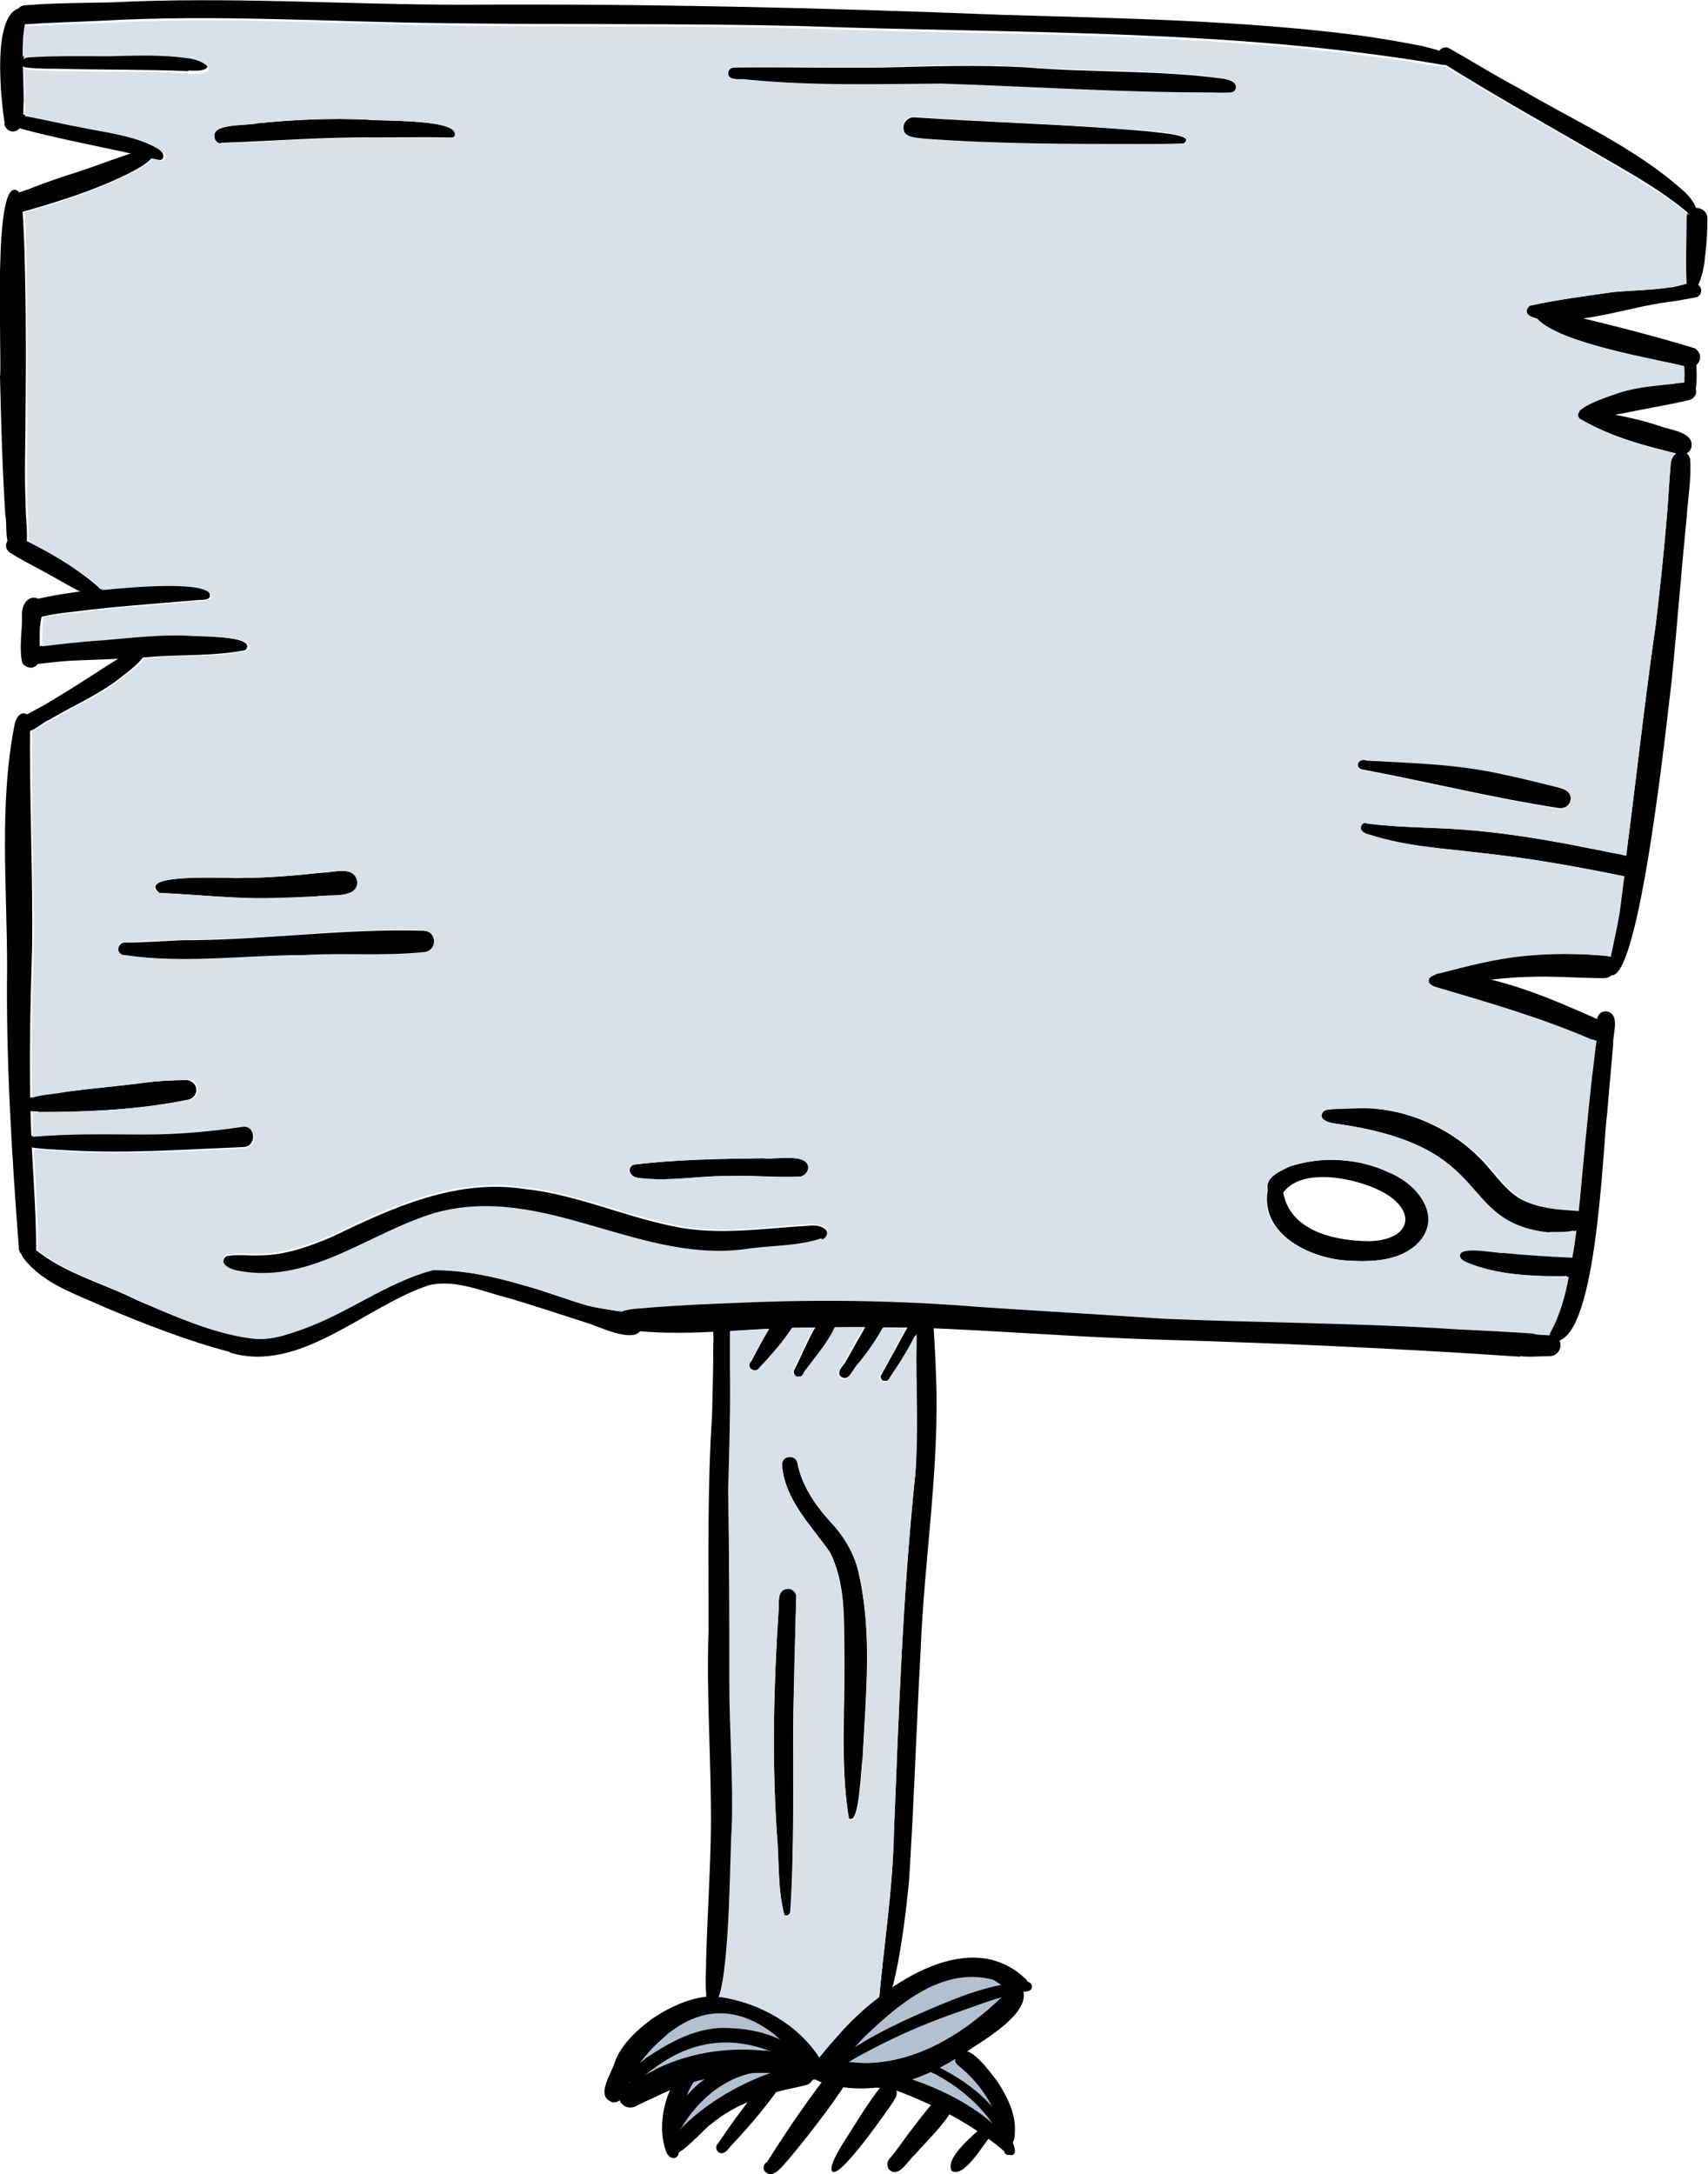 <?xml version="1.0" encoding="UTF-8"?>
<svg id="Layer_2" data-name="Layer 2" xmlns="http://www.w3.org/2000/svg" version="1.1" viewBox="0 0 288.3 367">
  <defs>
    <style>
      .cls-1 {
        fill: #d9e0e8;
      }

      .cls-1, .cls-2 {
        stroke-width: 0px;
      }

      .cls-2 {
        fill: #000;
      }

      .cls-3 {
        fill: #b3c0d0;
        stroke: #000;
        stroke-miterlimit: 10;
      }
    </style>
  </defs>
  <polygon class="cls-3" points="105.4 352.2 107.2 345.4 117.2 338.6 128.8 339.9 136.7 347.9 139.2 347.9 147.3 339.8 158 333.7 165.4 332.1 170.8 335.6 168.9 340.5 161.4 346.7 165.7 350.9 169.3 358.1 169.4 360.7 161 355.7 152.7 352.5 146.4 351.6 141.1 351.3 138 350.4 135 350.9 126.2 352.9 118.2 357.8 114.1 362.1 113.4 357.5 115.7 352.5 116.4 350.1 110.1 352.5 105.9 354.8 105.4 352.2"/>
  <g id="Vector_layer" data-name="Vector layer">
    <path class="cls-2" d="M256.6,229c-20.5-1.4-40.9-2.3-61.5-2.9-13.3-.4-26.6-1.5-40-2-6.6-.1-13.2-.1-19.7,0-9.1.1-18.3,1.4-27.4.6-1.3-.2-2.9-.2-3.9-1.2-.6-.6-.5-1.8.3-2.2,1.6-.7,3.4-.6,5-.8,5-.4,10-.6,15-.8,13.4-.6,27-.4,40.4.7h0c10.5.7,20.9,1.4,31.3,2,16.6.7,33.2.7,49.7,1.8,4.2.2,8.4.5,12.6.7,1.4.4,3.4,0,4.5.9,1.1,1.1.3,3.1-1.3,3.1-1.7,0-3.4.2-5.1,0h0Z"/>
    <path class="cls-2" d="M261.8,226.3c-.2-.1-.4-.3-.5-.6,0-.3,0-.5,0-.7,0,0,0,0,0,0,3.2-5.9,3.6-12.7,4.6-19.2.8-7.9,1.5-15.9,2.4-23.8.3-2.5.6-5,.9-7.6.3-1.4,0-3.7,1.9-3.7,2.5.4,1.1,3.8,1.2,5.4-.3,3.9-.7,7.7-1,11.6-.8,5.6-1.7,40.7-9.5,38.6h0Z"/>
    <path class="cls-2" d="M271.9,164.7c-.6-.2-.9-.9-.6-1.4.6-3.1,1.3-6.2,1.9-9.4,2.3-16.2,4-32.5,6.3-48.7.7-5.9,1.3-11.5,1.8-17.4.3-3.1.4-6.3.7-9.4,0-1,.6-2.2,1.8-2.2.8,0,1.5.7,1.5,1.5.2,3.2-.4,6.4-.6,9.6-.9,9.1-1.6,18.2-2.5,27.3-.7,5.6-5.4,51.2-10.3,50h0Z"/>
    <path class="cls-2" d="M284.6,48.8c-.2-4,0-8.1,0-12.1,0-.4.2-.8.5-1.1,1-1.1,3.1-.3,3.1,1.2,0,2.1-.1,4.3-.4,6.4,0,1.3-1.1,7.8-3.3,5.6h0Z"/>
    <path class="cls-2" d="M285.4,36.3c-.2,0-.5-.2-.5-.4-4.4-3.7-9.4-6.5-14.4-9.4-9.1-5.3-18.3-10.4-27.2-16-1.5-.9-.1-3.2,1.4-2.3,3.9,2.2,7.7,4.6,11.7,6.7,9.3,5.5,19.4,9.9,27.5,17.1.9.6,3.9,4.1,1.6,4.3h0Z"/>
    <path class="cls-2" d="M243.3,10.9c-35.7-6.1-71.9-5.2-108-6.5-20.2-.5-40.4-.2-60.6-.5-19.2-.2-38.3-1.5-57.5-.4-4.3.2-8.6.3-12.9.6-.8,0-1.5-.6-1.6-1.4-.1-.8.5-1.7,1.4-1.8,4.9-.4,9.9-.4,14.8-.5,19.8-1,39.6.4,59.3.4,30.3-.2,60.5.5,90.8,1.7,20.2.6,40.5.9,60.6,3.5,3.6.5,7.1,1.1,10.6,1.8,1.6.5,3.6.6,4.4,2.2.1.9-.7,1.1-1.4.9h0Z"/>
    <path class="cls-2" d="M204.4,15.7c-15.1,0-30.3-1-45.4-1.5-11,0-22,.4-33-.7-1-.3-2.9.3-3.1-1.1,0-.5.4-1,1-1,8.3-.1,16.6.1,25,0,8.2-.2,16.4-.5,24.6,0,11,.9,22.1.4,33.1,1.9.8.2,2.1.4,2.1,1.5,0,.5-.4.9-.9.9-1.1.1-2.2,0-3.3,0h0Z"/>
    <path class="cls-2" d="M192.7,24.4c-12.2,0-24.4,0-36.5-.9-1.4-.2-3.7,0-3.7-2,0-.9.8-1.7,1.7-1.7,13.3.9,26.6,1.2,39.9,2.4,1,.2,7.9.5,5.8,2.1-2.4.1-4.7.1-7.1.1h0Z"/>
    <path class="cls-2" d="M.8,20.9C.2,17.2-1.6,1.6,3.8,1.3c.7.2.8,1,.6,1.6-.2,1.1-.4,2.4-.5,3.5-.2,3.6.1,7.2.1,10.8-.2,1.6.4,4.8-1.8,5-.8,0-1.3-.6-1.5-1.3Z"/>
    <path class="cls-2" d="M2.9,93.1c-2.4-.1-1.6-4.5-2-6.1-.5-7.8-.7-15.6-.9-23.4.4-3-1.4-34.8,3.1-31.3.4.5.5,1.2.6,1.9.2,2.4.3,4.8.4,7.2.3,9.7.3,19.5.2,29.2,0,4.6-.2,9.2,0,13.8,0,1.5.1,3,.2,4.5,0,1.4.5,4.1-1.6,4.2Z"/>
    <path class="cls-2" d="M3.2,210.9c-1.2-15.8-2.2-31.7-2-47.6,0-13.7-1.4-27.6,1.3-41.2.2-.7.6-1.6,1.4-1.7.6,0,1.2.4,1.2,1-.2,13,.5,26.1.3,39.1-.3,9.6-.5,19.2-.2,28.9.2,7.2.9,14.3.9,21.5-.1,1.6-2.6,1.7-2.9,0h0Z"/>
    <path class="cls-2" d="M38.8,228.2c-7.2-1.9-14.1-4.6-21-7.5-4.8-2.2-10.4-3.9-13.8-8.3-.7-.8-.8-3,.8-2.5,5.1,4.8,12.2,6.5,18.4,9.6,6.1,2.6,12.1,5.3,18.6,6.3,3,.5,6-.5,8.8-1.5,7.7-2.7,14.2-7.9,22.1-10,5.3,0,10.5,1.1,15.5,2.6,3.6.9,7.3,2.4,10.7,3.4,2.7.7,5.4.9,8.1,1.5.4,0,.7.3,1,.6.3.3.5.8.4,1.3-.4,3.7-7.2.2-9.3-.4-4.3-1.4-8.6-2.8-12.9-4.1-4.5-1.1-9.1-3.3-13.7-2.3-10.8,3.5-21.8,15-33.7,11.4h0Z"/>
    <path class="cls-2" d="M108.6,198.9c-.7,0-1.7-.1-2.1-.8-.4-.5-.2-1.2.4-1.5,7.2-.9,14.7-1,22-1.1,1.9.3,7.7-1,7.6,1.7,0,.8-.6,1.3-1.4,1.4-4.2.2-8.4-.3-12.6-.1-4.7,0-9.3.9-13.9.4h0Z"/>
    <path class="cls-2" d="M41,214.9c-1.2-.2-3-.5-3.3-1.9,0-.4.2-.9.7-1,1.8-.3,3.7,0,5.5-.1,4.2,0,8.6-1.6,12.3-3.2,10.1-4.9,20.9-9.8,32.4-8,8.6.9,16.6,4.6,25.1,6.3,7.5,1.6,15.2.3,22.8-.1,1.1-.2,3.2.1,3.2,1.5,0,.5-.4.9-.9,1.1-3.9,1.3-8,1.2-12,1.7-18.4,3-34.8-11.1-53.2-6-10.9,3.2-20.7,11.8-32.6,9.9Z"/>
    <path class="cls-2" d="M228,212.8c-6.5-.2-15.4-4.3-14-12-.5-2.1,2.2-3.2,3.7-3.9,5.4-1.8,11.6-1.4,16.8,1,5.1,2.1,9.7,8,4.3,12.5-3,2.4-7.1,2.6-10.8,2.4h0ZM231.3,209.5c7.2-.3,7.9-5.4,1.7-8.5-4.1-2.1-13.2-4.1-16.4.3,1.2,6.6,8.9,8.2,14.7,8.2h0Z"/>
    <path class="cls-2" d="M263.1,215.4c-5.1,0-10.2-.3-15-2.1-.7-.3-1.6-.5-1.9-1.2-.6-2.1,6.1-.6,7.3-.7,3.9.4,7.8.6,11.6.8.8.1,1.3.9,1.3,1.6,0,1.7-2.1,1.6-3.3,1.6h0Z"/>
    <path class="cls-2" d="M261.2,208c-16.3-2-8.6-14.7-36.1-18.4-1-.1-3.2-.7-2.1-2.1.6-.4,1.3-.4,2-.4,2.4-.1,4.7-.3,7.1,0,6.7.7,13.1,3.7,17.8,8.5,2.6,2.6,4.5,6.1,8.1,7.4,2.5,1,5.2,1.1,7.8,1.3.7.1,1.3.8,1.4,1.5,0,2.7-4.1,2-5.9,2.2h0Z"/>
    <path class="cls-2" d="M268.6,175.5c-8.5-3.7-17.4-6.2-26.3-8.9-.7-.2-1.9-.6-1.4-1.6,1-1,2.7-.7,4-.8,8.8.8,17,4.4,24.9,7.9,2,.9.8,4-1.3,3.3h0Z"/>
    <path class="cls-2" d="M242.9,165.8c-1.5,0-2.1-1.3-.3-1.6,4.6-1.2,9.3-2.4,14-2.9,4.8-.4,9.7-.4,14.5,0,2.3.4,1.9,3.8-.4,3.8-4.3,0-8.6-.4-13-.2-5,.1-9.9,1.2-14.9.8h0Z"/>
    <path class="cls-2" d="M274.1,147.9c-7.9-1.6-15.9-3.1-24-3.9-6.4-.8-13-1.1-19.1-3.1-.5-.2-1.1-.3-1.4-.7-.6-.7.4-1.7,1.1-1.2,6.1.8,12.2.6,18.2,1.2,5.5.5,11,1.4,16.4,2.4,2.3.5,4.7.9,7,1.4,1.5.3,3.9.4,3.6,2.5-.1.9-1.1,1.6-2,1.4h0Z"/>
    <path class="cls-2" d="M263.2,136.4c-11.1-1.7-22-4.4-33.1-6.5-1.6-.2-.9-2.2.6-1.6,7.7.4,15.4.6,22.9,2.3,2.8.6,5.7,1.3,8.5,2,1.3.4,3.3.7,3,2.4-.1.9-1,1.5-1.9,1.4h0Z"/>
    <path class="cls-2" d="M261.4,54c-1.3,0-5.1-.5-3.2-2.4,4.6-1,9.4-1.6,14.1-2.3,3.2-.3,6.4-.3,9.6-.8,1.5,0,4.5-1.7,5.2.2.2.6-.2,1.4-.9,1.5-1.6.3-3.2.6-4.8.8-6.6.9-13.1,3.4-19.8,3h0Z"/>
    <path class="cls-2" d="M284.2,61.8c-4.7-1.2-25.1-4.4-25.5-9.5,0-.5.6-.8,1-.6,1.2.4,2.4.7,3.6,1.1,7.6,1.8,15.3,3.7,22.8,6,2,1.4.2,4-1.9,3.1h0Z"/>
    <path class="cls-2" d="M266.9,70.8c-3.2-1.8,5.9-4.4,7.1-4.8,2.8-.8,5.6-1,8.5-1.3,1.3-.1,3.5-.6,3.8,1.2.1.7-.4,1.4-1.1,1.6-3.8.9-7.6,1.5-11.4,2.3-2.3.3-4.6,1.2-6.9,1h0Z"/>
    <path class="cls-2" d="M283.6,76.7c-5.7-1.4-11.6-2.9-16.7-5.9-.7-.3-.7-1.2-.2-1.6.3-.3.8-.2,1.1,0,.6,0,1.2.1,1.7.2,3.6.7,7.1,1.3,10.6,2.5,1.8.7,5.9,1,5.4,3.6-.2.8-1.1,1.4-1.9,1.3Z"/>
    <path class="cls-2" d="M285,67.2c-1.2-.4-.6-2.5-.7-3.5.2-1.2-.6-3.7,1-4,.5,0,.9.3,1,.8,0,1.2.6,7.1-1.3,6.7Z"/>
    <path class="cls-2" d="M31.8,12c-7.5-.3-15-.2-22.5-.4-1.6,0-3.2,0-4.8-.2-.5,0-1-.4-1-1,0-.6.4-1.1,1-1.2,4.6-.3,9.1-.1,13.7-.2,4.3-.1,8.7-.3,13,.3,3.6.3,6.1,3,.6,2.6h0Z"/>
    <path class="cls-2" d="M37.2,24.2c-.6,0-1-.6-1-1.2-.2-2.3,5.8-1.8,7.4-2.2,6.1-.6,12.3-.9,18.5-.6,2,.3,15.9-.2,14.7,2.8h0c-.3.3-.8.2-1.2.2-4.1-.1-8.1,0-12.1,0-8.8-.1-17.4.6-26.2.9Z"/>
    <path class="cls-2" d="M26.7,27c-8.3-2.1-16.8-3.4-25-5.8-1.2-.4-.9-2.4.4-2.2,3.9.6,7.8,1.7,11.7,2.4,3.9.9,7.7,1.3,11.2,2.8.9.5,3,1.3,2.5,2.5-.2.3-.5.4-.8.2h0Z"/>
    <path class="cls-2" d="M1.2,34.9c-.5-2.2,2.8-2.5,4.2-3.2,2.6-1,5.2-1.9,7.8-2.7,2.7-.9,5.3-1.9,8-2.8,1.4-.4,3-1.4,4.4-1.2,3.4,2.4-12.9,8.1-14.7,8.6-2.1.7-4.1,1.3-6.2,1.9-1.1.3-2.9.9-3.4-.5h0Z"/>
    <path class="cls-2" d="M5.9,101.2c2.8-.7,5.7-1.1,8.6-1.5,2.5-.3,22-2.6,20.9,1.1-.5.6-1.5.4-2.2.5-7.1.6-14.2,1.1-21.2,2-1.9.2-3.3.4-5,.8-.2,0-.3,0-.5,0,0-1-.2-2.1-.4-3.1h0Z"/>
    <path class="cls-2" d="M40.2,109.1c0-.2.1-.3.3-.3s.3.1.3.3c0,.2-.1.3-.3.3s-.3-.1-.3-.3Z"/>
    <path class="cls-2" d="M6.1,111.7c.2-.8.3-1.7.3-2.6,3.4-.5,6.9-.8,10.4-1.1,4.8-.4,9.6-1,14.4-.8,1.5.2,11.8,0,10.4,2.3-.1.2-.3.3-.5.3-4.8.9-9.8.7-14.7,1-4.7.4-9.4.5-14.1.7-2.1.1-4.2.4-6.3.6,0-.2,0-.3.1-.5h0Z"/>
    <path class="cls-2" d="M16.4,101.2c-3.4-1.4-6.5-3.4-9.7-5.1-1.7-.9-3.4-1.8-5-2.8-.6-.4-.9-1.2-.5-1.9.3-.7,1.1-1,1.8-.8,4.7,2.2,9.6,5,13.5,8.4.4.4.8.8,1,1.3.6.7-.6,1.7-1.2.9h0Z"/>
    <path class="cls-2" d="M3.3,122.9c-.4-.6-.2-1.5.4-1.8,1.8-1.1,3.4-1.8,5.1-2.9,4.1-2.4,8-5.1,12.1-7.6.9-.6,1.8-1.2,2.8-1.6.3-.1.6,0,.9.1.3.3.4.8.1,1.1-1.3,2-3.4,3.4-5.3,4.9-3.5,2.5-7.4,4.2-11.1,6.4-1.5.6-3.6,3.1-5,1.4h0Z"/>
    <path class="cls-2" d="M3.7,111.6c-.5-2.6.1-5.2,0-7.8,0-4.1,4.6-3.8,3.3.4-.4,1.7-.3,3.5-.3,5.2,0,1.2.2,3.1-1.4,3.3-.7,0-1.5-.4-1.6-1.1h0Z"/>
    <path class="cls-2" d="M12.1,194.2c-2.8-.2-5.6-.2-8.3-.8-.4,0-.9-.2-.9-.7,0-.5.5-1,1-.8,6.7-.9,13.7-.6,20.4-.6,5.7,0,11-.5,16.5-1.3,2.2-.2,2.7,3.2.5,3.6-9.7.4-19.4,1.1-29.1.6h0Z"/>
    <path class="cls-2" d="M6.5,187.6c-1.1,0-3.6,0-2.6-1.7,1.9-1.3,4.8-1.2,6.9-1.6,4.6-.6,9.3-1,13.9-1.6,2.2-.3,4.4-.3,6.6-.4.8,0,1.6.5,1.8,1.3.2.9-.4,1.8-1.3,2-8.3,1.7-16.8,2.1-25.3,2.1h0Z"/>
    <path class="cls-2" d="M21.2,161.3c-.7,0-1.4-.6-1.2-1.3.1-.6.7-1,1.3-.9,3.2,0,6.5-.3,9.7-.4,13.5,0,26.9-2,40.4-1.6,2.4,0,2.7,3.4.3,3.7-6.8.7-13.5.2-20.2.5-10.1,0-20.2,1.6-30.2,0h0Z"/>
    <path class="cls-2" d="M39.9,151.5c-4.3-.2-8.7-.6-13-.8-4.1-3.4,12-2.4,13.5-2.5,4.7,0,9.3-.4,14-.9,2,0,5.7-1.3,6.1,1.6,0,2.9-5,2-7,2.4-4.5.3-9,.5-13.5.2h0Z"/>
    <path class="cls-2" d="M141.1,352.1c-1.7-.4-4-.7-4.6-2.6-.2-.7.3-1.6,1-1.8,3.2-.2,6.5.7,9.7.5,8.6-.5,16.1-5.5,22.1-11.3.5-.5.8-1.1,1.4-1.4.9-.5,1.9.1,2.1,1,.4,3.9-7.2,8.1-10.1,10.1-6.3,4.2-14,7-21.6,5.5h0Z"/>
    <path class="cls-2" d="M138.1,350.2c-.7-.6-.8-1.6-.2-2.4,1.4-1.9,3-3.6,4.6-5.4,7.1-7.6,21.4-17.5,30.8-8.2.6,1.3-.6,2-1.8,1.5-10.1-5.5-18.5,1.3-25.6,8.1-1.9,2-3.6,4.1-5.3,6.1-.6.7-1.6.8-2.4.2h0Z"/>
    <path class="cls-2" d="M103.3,354.8c-2.9-1,0-4.9.5-6.8,1.1-3,3.8-5.4,6.2-7.2,3.4-2.3,7.6-4.2,11.7-3.8,6.6,1,13.1,4.8,16.7,10.4.5.9,1.1,3.1-.5,3-.5-.1-.9-.7-1.2-1-2-2.1-3.9-4.2-6.1-6.1-8.7-6.7-16.5-3-22.6,4.9-.8,1.3-1.4,2.7-2.1,4.1-.5,1.1-1.1,2.9-2.7,2.5h0Z"/>
    <path class="cls-2" d="M104.9,355.1c-2-3.1,4-4.6,5.9-5.9,6.2-3,13.3-3.9,20.2-2.8,2.9.6,6.5,1.5,8.3,4.2.1.4-.3.8-.6.6-2.8-.6-5.5-1.2-8.4-1.3-6.8-.2-13.5.9-19.6,4-.9.4-2.2,1-3,1.4-.8.6-2.1.6-2.7-.2h0Z"/>
    <path class="cls-2" d="M112.9,363.3c-.9-1.3,1.5-3.3,2.3-4.3,5-4.9,11.6-8.4,18.4-10.2,1.4-.2,3.5-.6,3.8,1.3,0,.8-.5,1.6-1.2,1.8-1.9.5-3.9.8-5.8,1.4-3.8,1.2-7.2,2.6-10.2,5.1-1.4.8-5.9,6.5-7.2,5h0Z"/>
    <path class="cls-2" d="M112.6,363.6c-1.3-3.2-1-6.9.2-10.1.7-1.5,2.1-5.8,4.3-4.3,1.1.9,0,2.1-.5,3-1.6,3.1-2.1,6.7-2,10.2,0,.6.1,1.5-.6,1.8-.5.2-1.1-.1-1.3-.6h0Z"/>
    <path class="cls-2" d="M169.9,362.1c-.6-.4-.4-1.2-.6-1.8-1.2-4.6-3.9-8.8-7.6-11.7-.6-.4-.6-1.3-.2-1.9,1.9-2.4,5.8,3.3,6.9,4.7,1.6,2.5,3.1,5.4,2.9,8.5,0,.8-.2,2.6-1.4,2.2h0Z"/>
    <path class="cls-2" d="M169.5,363.1c-6.2-5.3-13.8-8.8-21.4-11.4-1.3-.5-.8-2.5.6-2.2,7.4,1.7,16.1,5.4,21.1,11.2.5.7,1.2,1.4,1.3,2.3,0,.9-1.4,1-1.6.2h0Z"/>
    <path class="cls-2" d="M170.2,363.6c-.1-.2-.2-.4-.1-.5-2.2-5.5-6.6-9.9-11.7-12.7-.6-.5-2-.6-1.8-1.6.1-.3.5-.5.8-.4,5.7,2.7,11.2,6.7,13.4,12.8.2.7.6,1.4.5,2.1-.1.5-.7.6-1,.3h0Z"/>
    <path class="cls-2" d="M141.2,348.4c-.5-1.1,1.9-2,2.7-2.6,5.3-3.4,11.1-5.9,17-8.3,3.9-1.5,7.9-2.8,12.1-2.9.5-.3,1.1.1,1.2.6,0,.9-.7.9-1.4,1-4.3.8-8.1,2.4-12.2,3.8-5.1,1.8-10.2,4.1-15,6.7-1.2.6-2.3,1.4-3.5,2-.3.1-.7,0-.9-.3h0Z"/>
    <path class="cls-2" d="M136,349.6c-1.7-1.2-3.7-2-5.7-2.9,0,0,0,0,.1,0-.5-.2-1-.4-1.5-.6.7,0,1.3.2,2,.3,1.4.3,2.9.6,4.3,1.2-1-1-2-2.1-3-3,1.1.6,6.7,4.1,5,5.4-.4.3-1,.1-1.2-.4h0Z"/>
    <path class="cls-2" d="M135.4,348.7s0,0,0,0c-.3-.2-.5-.4-.8-.5-1-.6-2.1-1.1-3.2-1.5,0,0,0,0,0,0,1.3.3,2.7.6,3.9,1.1-1.3-1.4-2.6-2.7-4-4,.4.2.8.4,1.2.6.9.5,1.7,1,2.5,1.6.7.6,1.5,1.2,1.9,2,.4.4.2,1.2-.4,1.4,0,0-.1,0-.2,0-.4,0-.7-.3-.8-.6h0Z"/>
    <path class="cls-2" d="M111.5,343.8c.3-.1.7-.2,1-.3-.7.6-1.4,1.2-2.1,1.9,0-.7.3-1.4,1-1.6h0Z"/>
    <path class="cls-2" d="M106.1,351.2c-1.1-1.6,2-2.8,2.9-3.8,3.9-2.6,8.3-5.1,13.1-5.1,4.7,0,10.1,1.2,13.5,4.7.5,1.1-1.1,2-1.8,1-8.1-4.5-15.9-4.5-23.4,1.1-1,.7-1.9,1.4-2.9,2.2-.5.4-1.2.3-1.6-.2h0Z"/>
    <path class="cls-2" d="M113.2,360.7c-1.4-.5-.2-2.8.4-3.7,2.5-4.4,6.6-7.9,11.7-8.8,2.5-.5,5.3-.8,7.7.5,1,.5,0,1.8-.8,1.1-7.3-1.2-13.5,3.3-17.1,9.2-.5.6-.8,1.9-1.8,1.7h0Z"/>
    <path class="cls-2" d="M148.3,338.4c.8-9.7,2.4-19.3,2.6-29.3.8-20.1,1.5-40.2,3.6-60.3.5-7.5,0-14.8.2-22.2,0-1.5,0-2.9,0-4.4,0-.7.4-1.3,1.1-1.4.7-.1,1.5.4,1.6,1.1.3,3.5.5,7,.6,10.5.6,15.4-2,30.7-2.6,46.1-.7,12.6-1.1,25.3-1.9,38-.1,2.4-2.4,24.4-5.1,22h0Z"/>
    <path class="cls-2" d="M119.7,338.3c-.5-.5-.5-1.2-.5-1.8-.2-2,0-4,0-6,.2-7.3.7-14.5.8-21.8.1-11.2-.8-22.4-.4-33.6,0-12.1-.2-24.2.6-36.3.1-4.1.2-8,.2-12,.2-1.5-.6-4.2,1.4-4.5,1.7,0,1.6,1.9,1.5,3.1,0,1.9,0,3.8,0,5.7.1,6.8-.2,13.6-.3,20.5,0,10.8.3,21.6.2,32.4,0,8.2.7,16.4.4,24.7-.4,3-.1,32.5-3.9,29.8h0Z"/>
    <path class="cls-2" d="M143.3,307c-1.6-9.7-.5-19.8-.8-29.6,0-5.2,0-10.6-2.4-15.4-3.2-4.6-7.7-8.9-8.1-14.8,0-1.6,2.3-1.9,2.6-.3.7,3.6,2.8,6.8,5.2,9.5,2.4,2.5,4.4,5.5,5.1,8.9,2.4,10.3,1.2,21,.7,31.5-.3,1.3-.5,11.5-2.3,10.1h0Z"/>
    <path class="cls-2" d="M132.4,323.2h0c-1.2-4.5-.9-9.5-1.3-14.2-.8-12.3-.5-24.6.3-36.9.2-1.4-.4-3.8,1.5-4,.7,0,1.5.6,1.5,1.3-.2,6.9-.3,13.8-.5,20.6v-.2c-.1,10.9.2,21.7-.5,32.6.1.6-.5,1.3-1.1.7h0Z"/>
    <path class="cls-2" d="M160.6,366.3c-1.1-2.1,4-6.2,5.4-7.5.9-.8,2.2.4,1.5,1.4-1.3,1.3-4.9,7.9-7,6.1h0Z"/>
    <path class="cls-2" d="M150.2,366.3c-.6-.5-.5-1.5,0-2,1.4-1.6,2.5-3.4,3.8-5,1.1-1.5,2.3-3,3.4-4.3.6-.9,1.8-2,3-1.2.6.4.8,1.2.6,1.9-1.7,3-4.3,5.4-6.6,8-1.1.9-2.6,3.9-4.2,2.6h0Z"/>
    <path class="cls-2" d="M140.4,366.4c-.1-.3,0-.6,0-.9.6-1.8,1.7-3.4,2.7-5,1.8-2.8,3.5-5.7,5.6-8.3,1.1-1.3,3.3.2,2.5,1.8-.6,1.1-1.3,2-2,3-.8,1.1-7.9,11.2-8.8,9.4h0Z"/>
    <path class="cls-2" d="M129.1,366.5c-.4-.5-.2-1.3.4-1.6,3.5-5.6,7.3-11.1,11.4-16.3.5-.7,1.6-.9,2.3-.4.7.5.9,1.6.4,2.3-1.4,2-2.7,4-4.2,6-2.1,2.8-4.2,5.5-6.4,8.1-.9.9-2.5,3.4-3.9,1.9Z"/>
    <path class="cls-2" d="M121.2,363.2c-.4-.4-.4-1.1,0-1.4,1.8-2.7,3.7-5.3,5.7-7.9,1.1-1.1,2.1-4.2,4.1-3.1.6.4.8,1.3.3,1.9-2.4,3.4-5.2,6.6-8,9.6-.5.6-1.2,1.6-2.1.9h0Z"/>
    <path class="cls-2" d="M149.1,233.1c-.4-.2-.6-.8-.3-1.1.9-1.6,1.8-3.3,2.7-4.9.9-1.7,1.8-3.3,2.8-4.9.2-.4.6-.5,1-.4.4.1.7.6.5,1-.8,1.9-1.8,3.9-2.9,5.6-.9,1.5-1.9,2.8-2.7,4.2-.1.4-.7.6-1.1.4h0Z"/>
    <path class="cls-2" d="M142.1,232.5c-1.1-.8.1-1.8.6-2.6,1.7-2.9,3.2-5.9,5.2-8.7.3-.5,1.1-.7,1.6-.4.6.3.9,1.1.5,1.7-1.3,2.6-3,5-4.8,7.3-.9.8-1.7,3.5-3.2,2.6h0Z"/>
    <path class="cls-2" d="M134.6,232.4c-.6-.2-.8-.9-.4-1.4,1.1-2.2,2-4.4,3.2-6.6.9-1.1,1.6-3.6,3.4-2.8.7.4,1,1.2.6,1.9-1.3,3-3.5,5.4-5.4,8-.2.6-.7,1-1.3.8h0Z"/>
    <path class="cls-2" d="M126.8,231.1c-.4-.4-.4-1,0-1.3,1.5-2.8,2.9-5.5,4.7-8.1,1.2-1.7,3.9.1,2.7,1.9-1.6,2.6-3.7,5-5.8,7.2-.3.5-1.1.7-1.5.3h0Z"/>
    <path class="cls-1" d="M53.3,151.3c2-.4,7,.5,7-2.4-.4-2.9-4.1-1.6-6.1-1.6-4.6.5-9.3.9-14,.9-1.4.1-17.5-.9-13.5,2.5,4.3.2,8.7.6,13,.8,4.5.2,9,0,13.5-.2h0ZM71.6,160.7c2.4-.3,2.1-3.8-.3-3.7-13.5-.4-26.9,1.6-40.4,1.6-3.2.1-6.5.3-9.7.4-.6,0-1.2.3-1.3.9-.1.8.5,1.4,1.2,1.3,10,1.5,20.1,0,30.2,0,6.7-.4,13.5.2,20.2-.5h0ZM76.7,23c1.2-3-12.6-2.5-14.7-2.8-6.2-.3-12.3,0-18.5.6-1.6.5-7.6,0-7.4,2.2,0,.5.5,1.1,1,1.2,8.7-.3,17.4-1,26.2-.9,4,0,8.1-.2,12.1,0,.4,0,.9,0,1.2-.2q.2-.2,0,0h0ZM136.4,197.2c.1-2.7-5.7-1.4-7.6-1.7-7.3.1-14.8.2-22,1.1-.5.3-.8,1-.4,1.5.4.7,1.4.7,2.1.8,4.6.5,9.3-.4,13.9-.4,4.2-.1,8.4.3,12.6.1.7-.1,1.3-.7,1.4-1.4h0ZM138.7,209.2c.5-.1.9-.6.9-1.1,0-1.4-2.1-1.6-3.2-1.5-7.6.5-15.3,1.8-22.8.1-8.4-1.7-16.5-5.4-25.1-6.3-11.5-1.8-22.3,3.1-32.4,8-3.7,1.6-8.1,3.2-12.3,3.2-1.8,0-3.7-.1-5.5.1-.4.2-.7.6-.7,1,.3,1.4,2.1,1.7,3.3,1.9,11.9,1.9,21.7-6.7,32.6-9.9,18.4-5.1,34.8,9,53.2,6,4-.5,8.1-.4,12-1.7ZM199.8,24.2c2.1-1.6-4.8-2-5.8-2.1-13.3-1.1-26.6-1.5-39.9-2.4-.9,0-1.7.8-1.7,1.7,0,1.9,2.3,1.8,3.7,2,12.1.9,24.4.9,36.5.9,2.4,0,4.8,0,7.1-.1h0ZM207.7,15.6c.5,0,.9-.4.9-.9,0-1-1.3-1.2-2.1-1.5-10.9-1.5-22.1-1.1-33.1-1.9-8.2-.5-16.4-.3-24.6,0-8.3.1-16.6-.1-25,0-.5,0-1,.4-1,1,.2,1.5,2.1.9,3.1,1.1,11,1.1,22,.8,33,.7,15.1.5,30.2,1.5,45.4,1.5,1.1,0,2.2.1,3.3,0h0ZM238.7,210.4c5.3-4.5.8-10.5-4.3-12.5-5.1-2.5-11.4-2.8-16.8-1-1.5.8-4.2,1.9-3.7,3.9-1.5,7.8,7.5,11.8,14,12,3.7.2,7.8,0,10.8-2.4h0ZM265.1,135.1c.3-1.8-1.8-2.1-3-2.4-2.8-.7-5.6-1.4-8.5-2-7.5-1.7-15.2-1.9-22.9-2.3-1.5-.6-2.2,1.4-.6,1.6,11,2.1,21.9,4.8,33.1,6.5.9.1,1.8-.5,1.9-1.4h0ZM284.9,35.9s0,0,0,0c-.1.2-.2.5-.2.7,0,3.8-.2,7.6,0,11.3-1,.2-2.1.6-2.8.6-3.2.5-6.4.5-9.6.8-4.7.6-9.4,1.3-14.1,2.3-1.2,1.2,0,1.9,1.3,2.2,3.8,4.2,20.6,6.9,24.8,8,0,0,0,0,0,0,0,.7,0,1.4,0,1.9,0,.2,0,.5,0,.9-.6,0-1.3.1-1.8.2-2.8.3-5.7.5-8.5,1.3-.9.3-5.6,1.7-7.2,3.1,0,0,0,0,0,0,0,0,0,0,0,0-.1,0-.2.2-.2.3-.3.4-.3.7,0,1.1,0,.1.2.2.4.3,4.9,2.8,10.4,4.4,15.9,5.7-.6.4-.9,1.2-.9,1.9-.3,3.1-.4,6.3-.7,9.4-.5,5.9-1.1,11.4-1.8,17.4-1.9,13-3.3,26.1-5,39.1-.6-.2-1.4-.3-1.9-.4-2.3-.5-4.7-.9-7-1.4-5.4-1-10.9-1.9-16.4-2.4-6.1-.6-12.2-.4-18.2-1.2-.7-.5-1.7.5-1.1,1.2.3.4.9.6,1.4.7,6.2,2,12.7,2.3,19.1,3.1,8,.9,15.9,2.3,23.8,3.9-.3,2-.5,4-.8,6.1-.4,2.5-1,5-1.5,7.5-.1,0-.3-.1-.4-.1-4.8-.5-9.7-.5-14.5,0-4.8.5-9.4,1.7-14,2.9-.4,0-.7.2-.9.3h0c-.3.1-.6.3-.8.5-.5.9.6,1.4,1.4,1.6,8.9,2.6,17.8,5.2,26.3,8.9.2,0,.4,0,.5,0-.3,2.1-.5,4.3-.8,6.4-.8,7.4-1.5,14.9-2.2,22.4-.1,0-.2,0-.3,0-2.6-.2-5.3-.3-7.8-1.3-3.6-1.4-5.5-4.8-8.1-7.4-4.7-4.8-11.1-7.9-17.8-8.5-2.4-.3-4.7,0-7.1,0-.7.1-1.4,0-2,.4-1.1,1.4,1.1,1.9,2.1,2.1,27.5,3.7,19.8,16.4,36.1,18.4,1.1-.1,3.1,0,4.5-.4-.2,1.5-.4,3.1-.7,4.6-3.9-.2-7.7-.4-11.6-.8-1.2.1-8-1.4-7.3.7.3.7,1.3.9,1.9,1.2,4.8,1.8,10,2,15,2.1.4,0,.9,0,1.4,0-.6,3.3-1.5,6.6-3.2,9.6,0,0,0,0,0,0,0,.1,0,.2,0,.3-1-.1-2,0-2.8-.3-4.2-.3-8.4-.5-12.6-.7-16.6-1.1-33.1-1.1-49.7-1.8-10.4-.7-20.8-1.3-31.3-2h0c-13.4-1.1-26.9-1.3-40.4-.7-5,.2-10,.4-15,.8-1.6.2-3.3.1-4.9.7-1.9-.3-3.8-.6-5.6-1-3.5-1-7.2-2.4-10.7-3.4-5.1-1.5-10.2-2.6-15.5-2.6-7.9,2.1-14.4,7.3-22.1,10-2.8,1-5.7,2-8.8,1.5-6.5-.9-12.5-3.7-18.6-6.3-5.7-2.9-12.2-4.6-17.2-8.6,0,0,0,0,0,0,0-5.7-.4-11.4-.7-17.1,2.2.3,4.5.3,6.7.5,9.7.5,19.4-.1,29.1-.6,2.2-.4,1.7-3.8-.5-3.6-5.5.8-10.8,1.3-16.5,1.3-6.2,0-12.7-.2-19,.4,0-.8,0-1.6,0-2.4,0-.6,0-1.2,0-1.8.5,0,1,0,1.3,0,8.5,0,17-.4,25.3-2.1.9-.1,1.5-1.1,1.3-2-.2-.8-.9-1.4-1.8-1.3-2.2,0-4.4.1-6.6.4-4.6.6-9.3,1-13.9,1.6-1.7.4-3.9.4-5.7,1-.2-8.2,0-16.5.3-24.8.1-12.4-.5-24.7-.3-37.1,1.1-.4,2.3-1.5,3.2-1.8,3.7-2.2,7.6-3.9,11.1-6.4,1.6-1.3,3.4-2.5,4.8-4.1.8,0,1.5-.1,2.3-.2,4.9-.3,9.8,0,14.7-1,.2,0,.4-.2.5-.3,1.4-2.4-8.9-2.1-10.4-2.3-4.8-.2-9.6.4-14.4.8-3.4.2-6.7.6-10.1,1,0-1.7,0-3.3.3-4.9h0c1.6-.4,3-.6,4.8-.7,7.1-.9,14.2-1.4,21.2-2,.7-.1,1.7,0,2.2-.5.9-3.1-12.4-2-18.3-1.4-.2-.2-.3-.3-.5-.5-3.5-3.1-7.8-5.6-12-7.7,0-.8,0-1.7,0-2.3,0-1.5-.1-3-.2-4.5-.1-4.6,0-9.2,0-13.8,0-9.7,0-19.5-.2-29.2,0-1.9-.1-3.9-.2-5.8.3,0,.6-.2.8-.2,2.1-.6,4.1-1.2,6.2-1.9,1.5-.5,12.1-4.2,14.6-6.9.4,0,.8.2,1.2.3.3.2.6,0,.8-.2.5-1.3-1.6-2-2.5-2.5-3.6-1.6-7.3-2-11.2-2.8-3.3-.6-6.6-1.4-9.9-2,0-.8,0-1.5,0-2,0-2,0-4.1-.2-6.1.2.2.4.2.7.3,1.6.1,3.2.1,4.8.2,7.5.1,15,0,22.5.4,5.5.4,3-2.3-.6-2.6-4.3-.6-8.7-.4-13-.3-4.6,0-9.1-.1-13.7.2-.2,0-.5.1-.7.3,0-1.1,0-2.1,0-3.2,0-.8.1-1.6.3-2.4h.1c4.3-.2,8.6-.4,12.9-.5,19.2-1.1,38.3.1,57.5.4,20.2.3,40.4,0,60.6.5,36,1.3,72.3.4,108,6.5.2,0,.5,0,.7,0,8.7,5.4,17.7,10.4,26.6,15.6,4.9,2.9,10,5.7,14.4,9.4h0Z"/>
    <path class="cls-1" d="M133.9,290.1c.1-6.9.3-13.7.5-20.6,0-.8-.8-1.4-1.5-1.3-1.9.2-1.3,2.6-1.5,4-.8,12.3-1.1,24.6-.3,36.9.5,4.7.1,9.6,1.3,14.2h0c.5.6,1.1-.1,1.1-.7.6-10.8.3-21.6.5-32.5h0ZM145.6,296.9c.6-10.5,1.7-21.2-.7-31.5-.8-3.5-2.7-6.4-5.1-8.9-2.4-2.7-4.5-5.9-5.2-9.5-.3-1.6-2.7-1.3-2.6.3.5,5.9,4.9,10.2,8.1,14.8,2.4,4.7,2.3,10.2,2.4,15.4.2,9.8-.8,19.9.8,29.6,1.9,1.4,2.1-8.8,2.3-10.1h0ZM154.7,225.4c0,.4,0,.8,0,1.2-.1,7.4.4,14.8-.2,22.2-2.1,20-2.8,40.2-3.6,60.3-.2,9.6-1.6,18.7-2.5,28-2.3,1.7-4.3,3.6-6,5.4-1.4,1.6-2.8,3.1-4.1,4.8-3.6-5.6-10.1-9.2-16.6-10.2-.2,0-.3,0-.4,0,2-5.7,1.9-26,2.2-28.4.3-8.2-.4-16.5-.4-24.7,0-10.8,0-21.6-.2-32.4.2-6.8.4-13.6.3-20.5,0-1.9,0-3.8,0-5.7s0-.4,0-.7c2.2-.1,4.4-.3,6.6-.4-1.1,1.8-2.1,3.7-3.1,5.5-.3.4-.3.9,0,1.3.5.4,1.2.2,1.5-.3,2-2.1,3.9-4.3,5.5-6.7.5,0,1,0,1.5,0,.7,0,1.4,0,2.2,0,0,.1-.2.2-.2.3-1.2,2.1-2.1,4.4-3.2,6.6-.4.5-.1,1.2.4,1.4.6.2,1.1-.2,1.3-.8,1.8-2.5,3.9-4.8,5.2-7.6,1.6,0,3.3,0,4.9,0-1.2,1.9-2.3,4-3.4,6-.4.8-1.6,1.8-.6,2.6,1.4.9,2.2-1.8,3.2-2.6,1.5-1.9,2.9-3.9,4-5.9,1.4,0,2.7,0,4,0-.6,1-1.1,2-1.7,3.1-.9,1.6-1.8,3.3-2.7,4.9-.3.4-.1.9.3,1.1s.9,0,1.1-.4c.9-1.4,1.9-2.8,2.7-4.2.6-1,1.2-2.1,1.7-3.1h0Z"/>
  </g>
</svg>